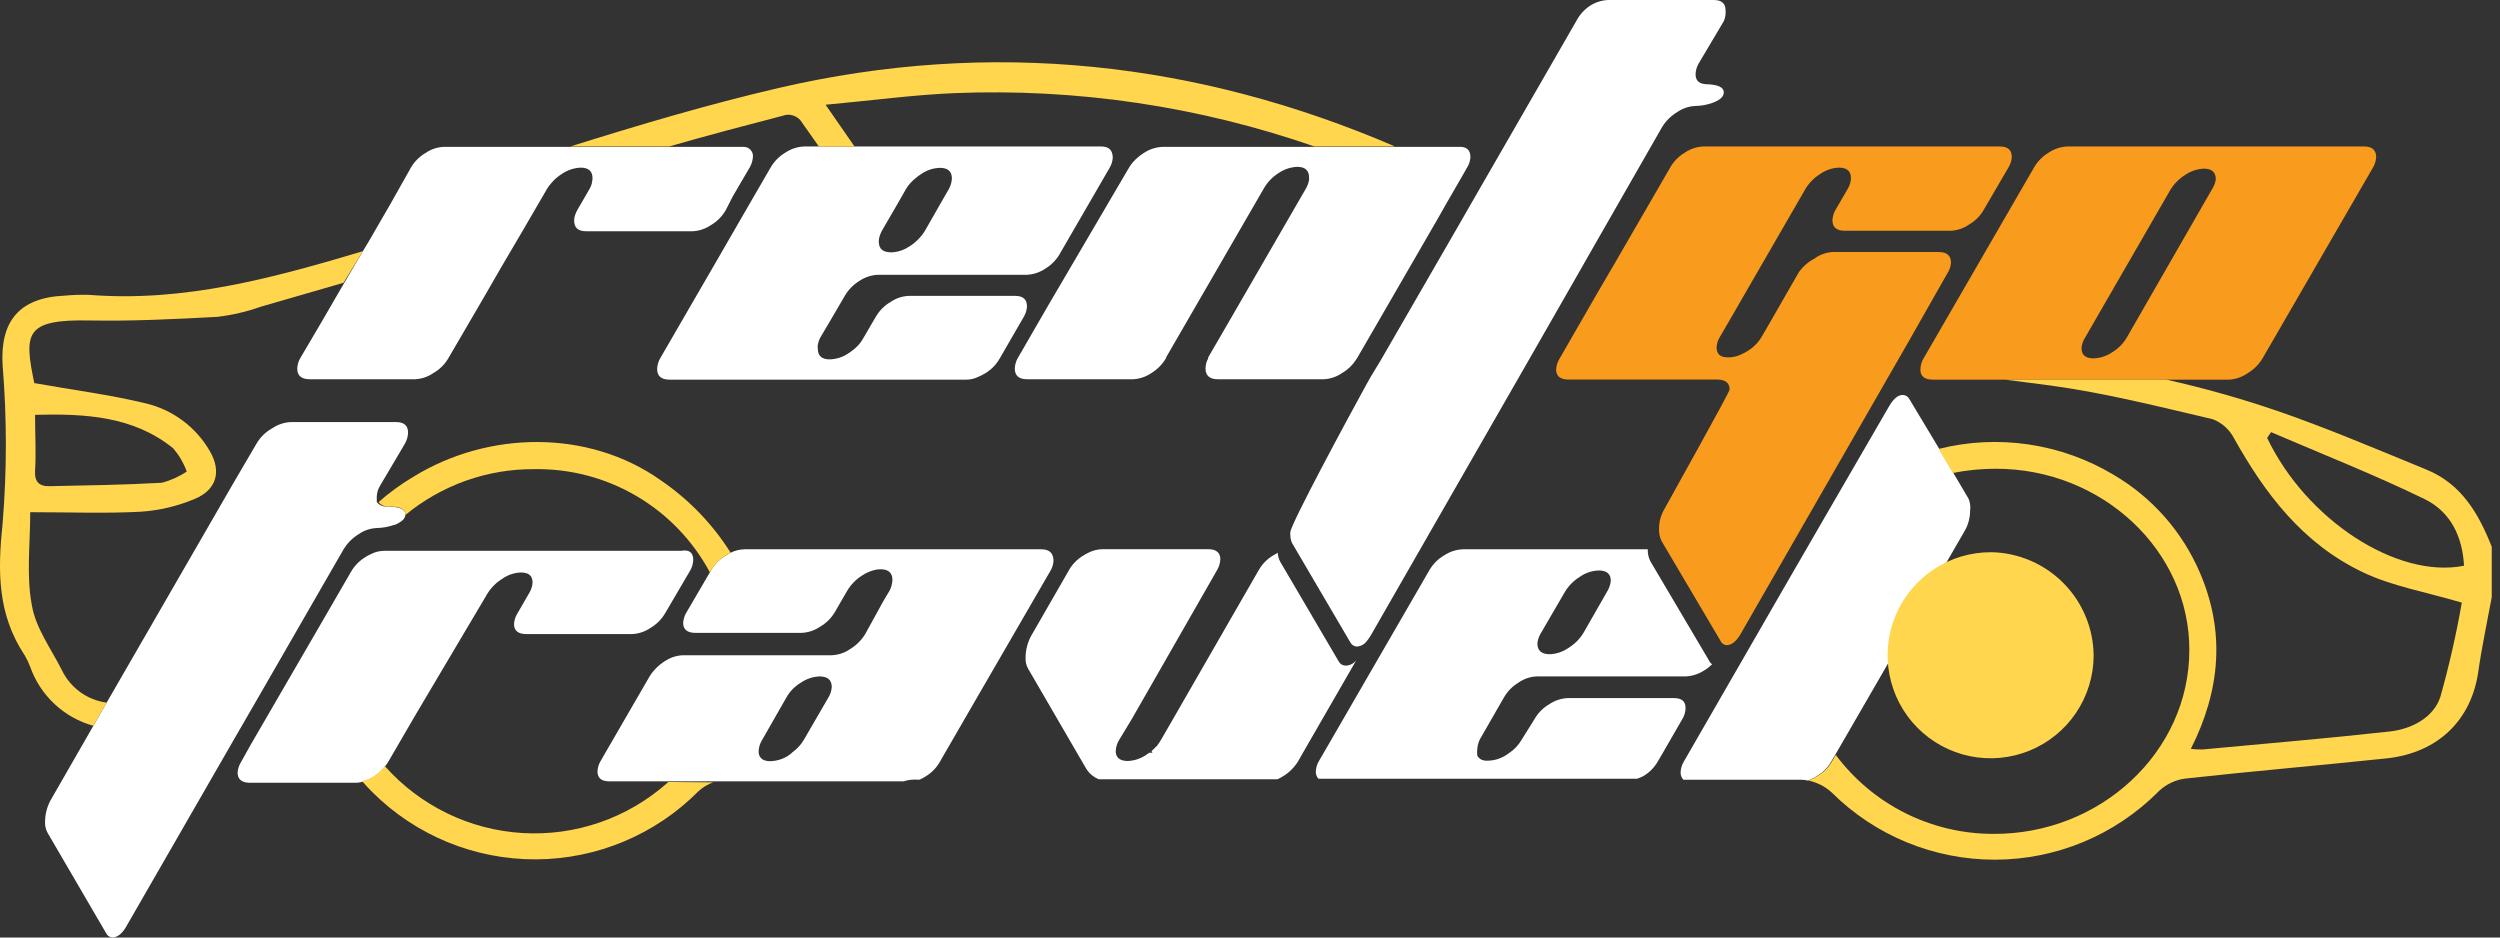 <svg width="248" height="93" viewBox="0 0 248 93" fill="none" xmlns="http://www.w3.org/2000/svg">
<rect x="0" y="0" width="248" height="93" fill="#333333" stroke="none"/>
<path d="M74.688 15.58C74.664 15.932 74.561 16.273 74.388 16.58L73.218 18.58L72.688 19.49L71.998 20.84C71.648 21.452 71.145 21.962 70.538 22.32C70.001 22.692 69.371 22.907 68.718 22.94H58.138C57.348 22.94 56.958 22.59 56.958 21.89C56.958 21.675 56.998 21.461 57.078 21.26C57.125 21.113 57.189 20.973 57.268 20.84L58.488 18.73C58.582 18.566 58.656 18.392 58.708 18.21V18.14C58.757 17.992 58.78 17.836 58.778 17.68C58.778 16.98 58.388 16.63 57.598 16.63C56.94 16.659 56.303 16.87 55.758 17.24C55.347 17.49 54.982 17.808 54.678 18.18C54.522 18.348 54.385 18.533 54.268 18.73L53.758 19.61L51.838 22.91L49.838 26.31L47.998 29.5L44.498 35.5C44.142 36.126 43.624 36.644 42.998 37C42.465 37.372 41.838 37.587 41.188 37.62H30.708C29.898 37.62 29.488 37.26 29.488 36.56C29.5 36.19 29.607 35.828 29.798 35.51L31.998 31.77L33.428 29.3L34.128 28.1L35.998 24.92L36.598 23.92L38.738 20.22L40.738 16.67C41.087 16.052 41.595 15.538 42.208 15.18C42.736 14.814 43.356 14.602 43.998 14.57H73.838C73.961 14.578 74.08 14.61 74.19 14.665C74.299 14.72 74.397 14.796 74.476 14.889C74.556 14.983 74.615 15.091 74.652 15.208C74.688 15.325 74.701 15.448 74.688 15.57V15.58Z" fill="white"/>
<path d="M109.207 14.53H79.767C79.103 14.558 78.46 14.77 77.907 15.14C77.297 15.502 76.791 16.015 76.438 16.63L75.168 18.82L72.618 23.23L70.828 26.33L69.338 28.9L65.487 35.55C65.304 35.871 65.201 36.231 65.188 36.6C65.188 37.3 65.597 37.66 66.407 37.66H95.847C96.246 37.665 96.64 37.576 96.998 37.4C97.247 37.3 97.488 37.18 97.718 37.04C98.327 36.681 98.831 36.167 99.177 35.55L99.317 35.31L100.997 32.4L101.577 31.4C101.753 31.095 101.856 30.752 101.877 30.4C101.877 29.7 101.487 29.35 100.697 29.35H90.198C89.531 29.369 88.885 29.581 88.338 29.96C87.724 30.318 87.217 30.832 86.868 31.45L86.517 32.04L86.448 32.16L85.638 33.55C85.482 33.836 85.287 34.099 85.058 34.33C84.876 34.527 84.671 34.702 84.448 34.85L84.177 35.04C83.626 35.42 82.977 35.632 82.308 35.65C81.528 35.65 81.127 35.3 81.127 34.59C81.107 34.461 81.107 34.33 81.127 34.2C81.166 33.967 81.24 33.741 81.347 33.53L81.938 32.53L82.528 31.53L83.287 30.23L83.797 29.36C84.149 28.75 84.647 28.238 85.248 27.87C85.792 27.5 86.429 27.288 87.088 27.26H101.827C102.496 27.235 103.143 27.024 103.697 26.65C104.336 26.262 104.857 25.71 105.207 25.05L110.077 16.64C110.259 16.337 110.366 15.994 110.387 15.64C110.367 14.87 109.997 14.53 109.207 14.53ZM94.138 18.73L93.287 20.21L91.728 22.94C91.562 23.213 91.364 23.465 91.138 23.69C90.868 23.972 90.566 24.22 90.237 24.43C89.742 24.771 89.167 24.978 88.567 25.03H88.397C87.578 25.03 87.177 24.68 87.177 23.97C87.177 23.719 87.228 23.471 87.328 23.24C87.367 23.123 87.417 23.009 87.478 22.9L88.897 20.46L89.897 18.71C90.136 18.329 90.437 17.991 90.787 17.71C90.974 17.543 91.175 17.392 91.388 17.26C91.931 16.881 92.575 16.669 93.237 16.65C94.028 16.65 94.427 17 94.427 17.7C94.411 18.061 94.312 18.414 94.138 18.73Z" fill="white"/>
<path d="M145.868 15.581C145.846 15.934 145.74 16.277 145.558 16.581L144.988 17.581L143.988 19.311L143.588 20L142.588 21.761L136.458 32.361L134.778 35.261L134.608 35.55L134.528 35.67C134.18 36.22 133.703 36.677 133.138 37.001C132.605 37.374 131.978 37.589 131.328 37.62H120.808C119.998 37.62 119.588 37.261 119.588 36.56C119.589 36.211 119.678 35.867 119.848 35.56V35.471L120.018 35.17L121.678 32.31L129.578 18.651C129.711 18.403 129.805 18.137 129.858 17.86V17.601C129.858 16.901 129.468 16.55 128.678 16.55C128.023 16.579 127.389 16.79 126.848 17.16C126.259 17.53 125.765 18.034 125.408 18.631L117.518 32.27L115.858 35.141L115.678 35.45V35.511C115.326 36.12 114.828 36.633 114.228 37.001C113.691 37.372 113.06 37.587 112.408 37.62H101.888C101.068 37.62 100.668 37.261 100.668 36.56C100.681 36.191 100.784 35.831 100.968 35.511L101.138 35.221L102.598 32.691L102.818 32.31L104.068 30.151L111.998 16.631C112.226 16.251 112.517 15.913 112.858 15.63C113.041 15.459 113.242 15.308 113.458 15.181C114.01 14.81 114.654 14.599 115.318 14.57H144.758C145.468 14.53 145.868 14.88 145.868 15.581Z" fill="white"/>
<path d="M171 9.16C171 9.587 170.62 9.937 169.86 10.21C169.326 10.398 168.766 10.5 168.2 10.51C167.54 10.537 166.902 10.752 166.36 11.13C165.75 11.499 165.239 12.011 164.87 12.62L157.6 25.32L156.22 27.74L151.72 35.6L150.24 38.18L136 63C135.881 63.203 135.748 63.397 135.6 63.58C135.485 63.742 135.336 63.876 135.163 63.973C134.99 64.07 134.798 64.127 134.6 64.14C134.46 64.132 134.326 64.088 134.21 64.01C134.094 63.933 134 63.826 133.94 63.7L128.16 53.85C128.047 53.581 127.993 53.291 128 53C127.99 52.934 127.99 52.866 128 52.8C128 52.05 133.78 41.35 135.51 38.21L135.82 37.66L135.98 37.37L136.98 35.72L144.58 22.56L145.98 20.12L156.35 2.12C156.659 1.516 157.112 0.997 157.67 0.61C158.222 0.239 158.865 0.028 159.53 0L170 0C170.79 0 171.18 0.35 171.18 1.05C171.205 1.409 171.143 1.77 171 2.1L168.5 6.31C168.316 6.631 168.213 6.991 168.2 7.36C168.2 8.06 168.61 8.36 169.42 8.36C170.43 8.41 171 8.66 171 9.16Z" fill="white"/>
<path d="M199.567 15.58C199.545 15.934 199.439 16.277 199.257 16.58L196.807 20.78C196.458 21.399 195.951 21.913 195.337 22.27C194.804 22.643 194.177 22.858 193.527 22.89H182.997C182.187 22.89 181.777 22.54 181.777 21.83C181.798 21.478 181.901 21.136 182.077 20.83L183.297 18.73C183.487 18.411 183.597 18.051 183.617 17.68C183.617 16.98 183.217 16.63 182.437 16.63C181.777 16.649 181.138 16.861 180.597 17.24C179.988 17.61 179.476 18.121 179.107 18.73L171.597 31.73L170.597 33.45C170.415 33.754 170.309 34.097 170.287 34.45C170.287 35.13 170.657 35.45 171.397 35.45H171.477C171.907 35.449 172.331 35.35 172.717 35.16C172.929 35.07 173.132 34.963 173.327 34.84C173.94 34.477 174.447 33.96 174.797 33.34L175.327 32.43L178.447 27C178.851 26.435 179.382 25.972 179.997 25.65C180.522 25.264 181.147 25.038 181.797 25H192.307C193.127 25 193.537 25.35 193.537 26.05C193.518 26.426 193.397 26.789 193.187 27.1L189.267 34L187.847 36.47L172.687 62.86C172.247 63.62 171.777 64 171.287 64C171.172 64.004 171.06 63.969 170.967 63.9C170.833 63.823 170.727 63.703 170.667 63.56L164.847 53.71C164.653 53.337 164.56 52.92 164.577 52.5C164.565 51.797 164.748 51.105 165.107 50.5C165.257 50.21 171.577 38.91 171.577 38.65C171.577 37.98 171.157 37.65 170.307 37.65H155.597C154.777 37.65 154.367 37.32 154.367 36.65C154.385 36.298 154.488 35.955 154.667 35.65L158.497 29L159.997 26.44L165.677 16.63C166.023 16.013 166.527 15.499 167.137 15.14C167.689 14.761 168.338 14.549 169.007 14.53H198.397C199.177 14.53 199.567 14.88 199.567 15.58Z" fill="#F99B1C"/>
<path d="M234.527 14.53H205.087C204.423 14.558 203.779 14.77 203.227 15.14C202.62 15.502 202.117 16.016 201.767 16.63L191.607 34.19L190.817 35.55C190.626 35.868 190.519 36.23 190.507 36.6C190.498 36.636 190.498 36.674 190.507 36.71C190.507 37.34 190.957 37.66 191.727 37.66H221.157C221.82 37.616 222.458 37.388 222.997 37C223.605 36.636 224.111 36.123 224.467 35.51L235.417 16.59C235.59 16.283 235.693 15.942 235.717 15.59C235.707 14.88 235.317 14.53 234.527 14.53ZM219.457 18.73L210.997 33.45C210.645 34.063 210.142 34.575 209.537 34.94C208.986 35.32 208.336 35.532 207.667 35.55C206.887 35.55 206.487 35.2 206.487 34.55C206.508 34.195 206.618 33.851 206.807 33.55L215.297 18.84C215.669 18.23 216.18 17.716 216.787 17.34C217.332 16.97 217.969 16.758 218.627 16.73C219.407 16.73 219.807 17.08 219.807 17.78C219.764 18.119 219.644 18.444 219.457 18.73Z" fill="#F99B1C"/>
<path d="M103.29 54.49H73.85C73.373 54.501 72.905 54.617 72.48 54.83L71.999 55.1C71.389 55.462 70.883 55.975 70.529 56.59L70.419 56.78L68.079 60.78C67.9 61.085 67.794 61.427 67.769 61.78C67.769 62.45 68.18 62.78 68.999 62.78H79.529C80.181 62.751 80.812 62.539 81.35 62.17C81.962 61.816 82.472 61.31 82.829 60.7L84.049 58.59C84.414 57.981 84.918 57.467 85.519 57.09C85.869 56.857 86.254 56.681 86.659 56.57C86.88 56.502 87.109 56.468 87.34 56.47C88.129 56.47 88.529 56.82 88.529 57.53C88.512 57.899 88.417 58.261 88.249 58.59L87.65 59.59L85.829 62.9C85.457 63.51 84.942 64.021 84.329 64.39C83.785 64.768 83.142 64.98 82.48 65H67.76C67.1 65.023 66.462 65.235 65.919 65.61C65.32 65.988 64.814 66.498 64.439 67.1L59.569 75.51C59.392 75.815 59.289 76.158 59.27 76.51C59.27 77.21 59.679 77.51 60.489 77.51H89.62C90.065 77.369 90.533 77.311 90.999 77.34H91.219C91.419 77.26 91.611 77.16 91.79 77.04C92.399 76.681 92.903 76.167 93.249 75.55L93.719 74.73L94.6 73.21L96.2 70.44L104.2 56.63C104.391 56.312 104.498 55.951 104.51 55.58C104.47 54.84 104.08 54.49 103.29 54.49ZM78.29 74.9C77.738 75.28 77.089 75.492 76.419 75.51C75.73 75.51 75.34 75.24 75.26 74.69C75.25 74.614 75.25 74.537 75.26 74.46C75.281 74.107 75.388 73.764 75.57 73.46L77.999 69.21C78.34 68.592 78.841 68.077 79.45 67.72C79.991 67.343 80.63 67.128 81.29 67.1C82.1 67.1 82.51 67.45 82.51 68.15C82.488 68.504 82.382 68.847 82.2 69.15L79.76 73.36C79.468 73.867 79.068 74.304 78.59 74.64C78.499 74.749 78.387 74.838 78.26 74.9H78.29Z" fill="white"/>
<path d="M149.189 69.19C149.538 68.581 150.038 68.072 150.639 67.71C151.18 67.331 151.82 67.119 152.479 67.1H167.219C167.884 67.07 168.527 66.86 169.079 66.49C169.359 66.322 169.618 66.12 169.849 65.89C169.715 65.813 169.61 65.693 169.549 65.55L163.729 55.7C163.535 55.327 163.442 54.91 163.459 54.49H145.109C144.445 54.518 143.801 54.73 143.249 55.1C142.636 55.458 142.129 55.972 141.779 56.59L131.249 74.79L130.829 75.51C130.652 75.815 130.549 76.158 130.529 76.51C130.521 76.645 130.539 76.78 130.584 76.907C130.629 77.034 130.698 77.151 130.789 77.25H162.399C162.606 77.183 162.807 77.1 162.999 77C163.613 76.643 164.12 76.129 164.469 75.51L164.899 74.78L166.899 71.31C167.091 70.989 167.198 70.624 167.209 70.25C167.209 69.55 166.819 69.25 166.029 69.25H155.539C154.87 69.277 154.222 69.492 153.669 69.87C153.06 70.229 152.556 70.743 152.209 71.36L150.959 73.36C150.646 73.908 150.207 74.374 149.679 74.72L149.489 74.85C148.941 75.228 148.295 75.44 147.629 75.46H147.349C147.261 75.451 147.173 75.431 147.089 75.4C147.026 75.388 146.965 75.364 146.909 75.33L146.809 75.26C146.774 75.245 146.743 75.221 146.719 75.19C146.639 75.115 146.578 75.023 146.539 74.92C146.529 74.861 146.529 74.8 146.539 74.74C146.519 74.635 146.519 74.526 146.539 74.42C146.55 74.049 146.638 73.685 146.799 73.35L149.189 69.19ZM152.819 62.87L155.259 58.68C155.632 58.076 156.143 57.569 156.749 57.2C157.293 56.821 157.937 56.609 158.599 56.59C159.389 56.59 159.789 56.94 159.789 57.59C159.762 57.942 159.656 58.284 159.479 58.59L157.069 62.8C156.697 63.404 156.186 63.912 155.579 64.28C155.038 64.658 154.399 64.873 153.739 64.9C152.919 64.9 152.509 64.54 152.509 63.83C152.541 63.491 152.647 63.163 152.819 62.87Z" fill="white"/>
<path d="M195.438 50.63C195.437 51.33 195.258 52.018 194.918 52.63L182.048 74.89L181.688 75.5C181.337 76.12 180.83 76.637 180.218 77C179.945 77.177 179.653 77.321 179.348 77.43C179.121 77.378 178.89 77.352 178.658 77.35H166.998C166.899 77.248 166.823 77.127 166.775 76.995C166.727 76.862 166.707 76.721 166.718 76.58C166.737 76.227 166.84 75.885 167.018 75.58L167.438 74.85L176.998 58.26L180.388 52.4L181.128 51.12L187.388 40.32C187.828 39.56 188.278 39.18 188.748 39.18C188.881 39.18 189.012 39.217 189.126 39.285C189.241 39.354 189.334 39.452 189.398 39.57L192.398 44.57L193.798 46.96L195.278 49.47C195.435 49.835 195.49 50.236 195.438 50.63Z" fill="white"/>
<path d="M134.547 65.49L129.187 74.79L128.777 75.51C128.405 76.118 127.894 76.628 127.287 77.001C127.109 77.11 126.926 77.21 126.737 77.3H108.997C108.477 77.092 108.038 76.72 107.747 76.24L106.837 74.68L101.997 66.35C101.807 66.016 101.716 65.635 101.737 65.251C101.738 64.418 101.967 63.602 102.397 62.891L105.657 57.23L106.027 56.581C106.376 55.962 106.884 55.448 107.497 55.09C107.598 55.021 107.705 54.961 107.817 54.91C108.286 54.64 108.816 54.492 109.357 54.48H119.867C120.657 54.48 121.057 54.831 121.057 55.48C121.04 55.85 120.934 56.211 120.747 56.531L113.997 68.32L112.277 71.32L110.997 73.441C110.815 73.744 110.709 74.087 110.687 74.441C110.677 74.517 110.677 74.594 110.687 74.671C110.767 75.221 111.167 75.49 111.887 75.49C112.539 75.461 113.169 75.249 113.707 74.88C113.812 74.817 113.912 74.747 114.007 74.671H114.327L114.227 74.51C114.325 74.429 114.419 74.342 114.507 74.251L114.677 74.07C114.737 74.07 114.777 73.96 114.827 73.91L114.957 73.731C115.037 73.621 115.107 73.501 115.177 73.38L115.857 72.21L124.857 56.571C125.206 55.952 125.714 55.438 126.327 55.081L126.757 54.84C126.768 55.156 126.854 55.464 127.007 55.74L132.787 65.591C132.848 65.716 132.941 65.823 133.057 65.901C133.173 65.978 133.308 66.023 133.447 66.031C133.66 66.033 133.871 65.985 134.062 65.891C134.253 65.798 134.419 65.66 134.547 65.49Z" fill="white"/>
<path d="M68.77 55.54C68.757 55.909 68.654 56.269 68.47 56.59L66 60.8C65.65 61.411 65.147 61.922 64.54 62.28C64.003 62.651 63.373 62.866 62.72 62.9H52.22C51.4 62.9 50.99 62.57 50.99 61.9C51.011 61.546 51.117 61.203 51.3 60.9L52.52 58.79C52.702 58.486 52.809 58.143 52.83 57.79C52.83 57.09 52.43 56.79 51.65 56.79C51.005 56.818 50.38 57.03 49.85 57.4C49.24 57.772 48.726 58.282 48.35 58.89L41.17 71L39.8 73.36L38.56 75.49C38.455 75.687 38.327 75.871 38.18 76.04C37.878 76.43 37.513 76.768 37.1 77.04C36.736 77.273 36.338 77.449 35.92 77.56C35.716 77.619 35.504 77.649 35.29 77.65H24.79C23.98 77.65 23.57 77.3 23.57 76.65C23.592 76.296 23.698 75.953 23.88 75.65L24.88 73.86L26.26 71.48L27.52 69.31L31.52 62.42L34.81 56.74C35.16 56.125 35.663 55.612 36.27 55.25C36.441 55.138 36.622 55.04 36.81 54.96C37.222 54.75 37.678 54.64 38.14 54.64H67.59C68.38 54.49 68.77 54.84 68.77 55.54Z" fill="white"/>
<path d="M40.211 51V51.07C40.211 51.46 39.831 51.78 39.16 52.07H39.09C38.553 52.258 37.99 52.362 37.42 52.38C36.761 52.399 36.121 52.611 35.581 52.99C34.971 53.359 34.46 53.871 34.09 54.48L32.711 56.87L26.18 68.21L24.881 70.46L24.471 71.17L23.101 73.54L12.581 91.81C12.171 92.57 11.7 92.97 11.171 93C11.032 92.994 10.898 92.95 10.783 92.872C10.669 92.794 10.578 92.686 10.521 92.56L4.74 82.65C4.548 82.32 4.455 81.942 4.47 81.56C4.465 80.724 4.694 79.903 5.13 79.19L9.26 72L10.581 69.7L18.75 55.55L23.05 48.1L25.451 44C25.821 43.365 26.356 42.844 27 42.49C27.549 42.112 28.194 41.897 28.86 41.87H39.291C40.081 41.87 40.48 42.22 40.48 42.92C40.468 43.3 40.362 43.671 40.17 44L39.691 44.82L37.691 48.2C37.509 48.504 37.402 48.847 37.38 49.2C37.37 49.283 37.37 49.367 37.38 49.45C37.366 49.506 37.366 49.564 37.38 49.62C37.371 49.649 37.371 49.681 37.38 49.71C37.374 49.726 37.37 49.743 37.37 49.76C37.37 49.777 37.374 49.794 37.38 49.81C37.509 49.968 37.675 50.092 37.864 50.169C38.053 50.246 38.258 50.274 38.461 50.25C39.691 50.28 40.211 50.53 40.211 51Z" fill="white"/>
<path d="M70.748 77.61C70.206 77.8 69.709 78.1 69.288 78.49C65.025 82.79 59.229 85.221 53.174 85.249C47.119 85.278 41.301 82.9 36.998 78.64C36.628 78.27 36.268 77.89 35.918 77.49C36.334 77.388 36.732 77.222 37.098 77C37.511 76.729 37.876 76.391 38.178 76C41.669 79.934 46.58 82.322 51.83 82.637C57.081 82.952 62.242 81.169 66.178 77.68L66.308 77.57L70.748 77.61Z" fill="#FFD64D"/>
<path d="M72.481 54.83L72.001 55.1C71.391 55.462 70.884 55.975 70.531 56.59L70.421 56.78C68.739 53.637 66.223 51.018 63.15 49.212C60.077 47.405 56.565 46.481 53.001 46.54C48.331 46.509 43.799 48.123 40.201 51.1V51C40.201 50.5 39.681 50.25 38.631 50.25C38.428 50.274 38.223 50.246 38.034 50.169C37.846 50.092 37.679 49.969 37.551 49.81C38.62 48.868 39.775 48.028 41.001 47.3C48.491 42.69 58.401 42.6 65.511 47.62C68.307 49.517 70.68 51.971 72.481 54.83Z" fill="#FFD64D"/>
<path d="M8.839 29.25C8.021 29.227 7.203 29.253 6.389 29.33C1.849 29.53 -0.001 31.94 0.259 36.24C0.689 41.458 0.689 46.702 0.259 51.92C-0.231 56.59 -0.281 60.92 2.459 65.02C2.674 65.382 2.855 65.764 2.999 66.16C3.497 67.564 4.326 68.828 5.415 69.845C6.505 70.861 7.823 71.601 9.259 72L10.579 69.7C9.637 69.575 8.741 69.219 7.97 68.664C7.199 68.109 6.577 67.373 6.159 66.52C5.079 64.37 3.529 62.29 3.159 60.03C2.599 57.09 2.999 54 2.999 50.81C6.929 50.81 10.479 50.95 13.999 50.76C15.823 50.634 17.613 50.208 19.299 49.5C21.489 48.6 21.979 46.78 20.839 44.79C20.154 43.59 19.229 42.545 18.12 41.721C17.012 40.896 15.745 40.31 14.399 40C10.839 39.14 7.159 38.68 3.399 38C2.399 33.12 2.399 31.66 8.859 31.79C13.089 31.87 17.339 31.66 21.569 31.43C23.032 31.257 24.471 30.922 25.859 30.43L34.079 28.05L35.999 24.92C27.149 27.55 18.329 30 8.839 29.25ZM3.479 46.67C3.589 44.93 3.479 43.18 3.479 41.15C8.479 41.02 13.259 41.29 17.189 44.48C17.767 45.158 18.221 45.933 18.529 46.77C17.773 47.283 16.934 47.662 16.049 47.89C12.359 48.1 8.649 48.15 4.939 48.23C3.879 48.26 3.409 47.79 3.479 46.67Z" fill="#FFD64D"/>
<path d="M240.671 46.57C235.781 44.57 230.911 42.49 225.901 40.76C222.293 39.528 218.621 38.493 214.901 37.66H198.901L203.461 38.25C208.871 38.99 214.201 40.35 219.521 41.59C220.422 41.943 221.164 42.611 221.611 43.47C224.681 48.95 228.411 53.93 234.421 56.78C237.271 58.14 240.541 58.7 244.211 59.78C243.661 62.934 242.95 66.058 242.081 69.14C241.421 71.14 239.311 72.31 237.081 72.56C230.881 73.25 224.671 73.77 218.461 74.35C218.083 74.35 217.706 74.33 217.331 74.29C220.251 68.51 220.771 62.7 218.221 56.79C216.48 52.729 213.483 49.333 209.671 47.1C204.456 43.978 198.216 43.054 192.321 44.53L193.721 46.92C195.13 46.637 196.563 46.497 198.001 46.5C208.551 46.5 217.221 54.64 217.181 64.5C217.181 74.59 208.341 82.81 197.681 82.72C194.655 82.714 191.673 82.004 188.971 80.644C186.268 79.285 183.919 77.315 182.111 74.89L181.751 75.5C181.397 76.125 180.883 76.643 180.261 77C179.988 77.177 179.696 77.321 179.391 77.43C180.248 77.608 181.042 78.012 181.691 78.6C185.997 82.889 191.83 85.293 197.908 85.281C203.986 85.27 209.81 82.845 214.101 78.54L214.211 78.43C214.931 77.769 215.84 77.35 216.811 77.23C223.451 76.5 230.121 75.93 236.761 75.23C241.891 74.67 245.171 71.41 245.851 66.6C246.201 64.14 246.731 61.69 247.181 59.24V54.24C245.901 51 244.201 48 240.671 46.57ZM224.901 43.44L225.291 42.87C230.371 45.05 235.541 47.09 240.501 49.5C243.141 50.78 244.281 53.29 244.431 56.12C237.801 57.45 228.781 51.57 224.901 43.44Z" fill="#FFD64D"/>
<path d="M207.69 65.06C207.678 67.082 207.067 69.054 205.934 70.728C204.801 72.402 203.197 73.703 201.325 74.465C199.453 75.228 197.397 75.418 195.417 75.012C193.437 74.606 191.622 73.622 190.201 72.184C188.78 70.747 187.818 68.92 187.435 66.935C187.052 64.951 187.267 62.897 188.051 61.034C188.836 59.171 190.155 57.583 191.842 56.469C193.529 55.356 195.509 54.769 197.53 54.78H197.62C200.304 54.853 202.855 55.966 204.734 57.884C206.613 59.802 207.673 62.375 207.69 65.06Z" fill="#FFD64D"/>
<path d="M138.388 14.53H130.388C118.915 10.541 106.794 8.747 94.658 9.24C90.578 9.41 86.508 9.97 81.898 10.39L84.768 14.53H81.228C80.628 13.66 80.018 12.8 79.408 11.94C79.236 11.74 79.017 11.586 78.771 11.49C78.526 11.394 78.26 11.36 77.998 11.39C74.158 12.39 70.328 13.39 66.378 14.53H56.578C63.408 12.39 70.268 10.35 77.228 8.73C98.398 3.82 118.828 6.12 138.388 14.53Z" fill="#FFD64D"/>
</svg>
